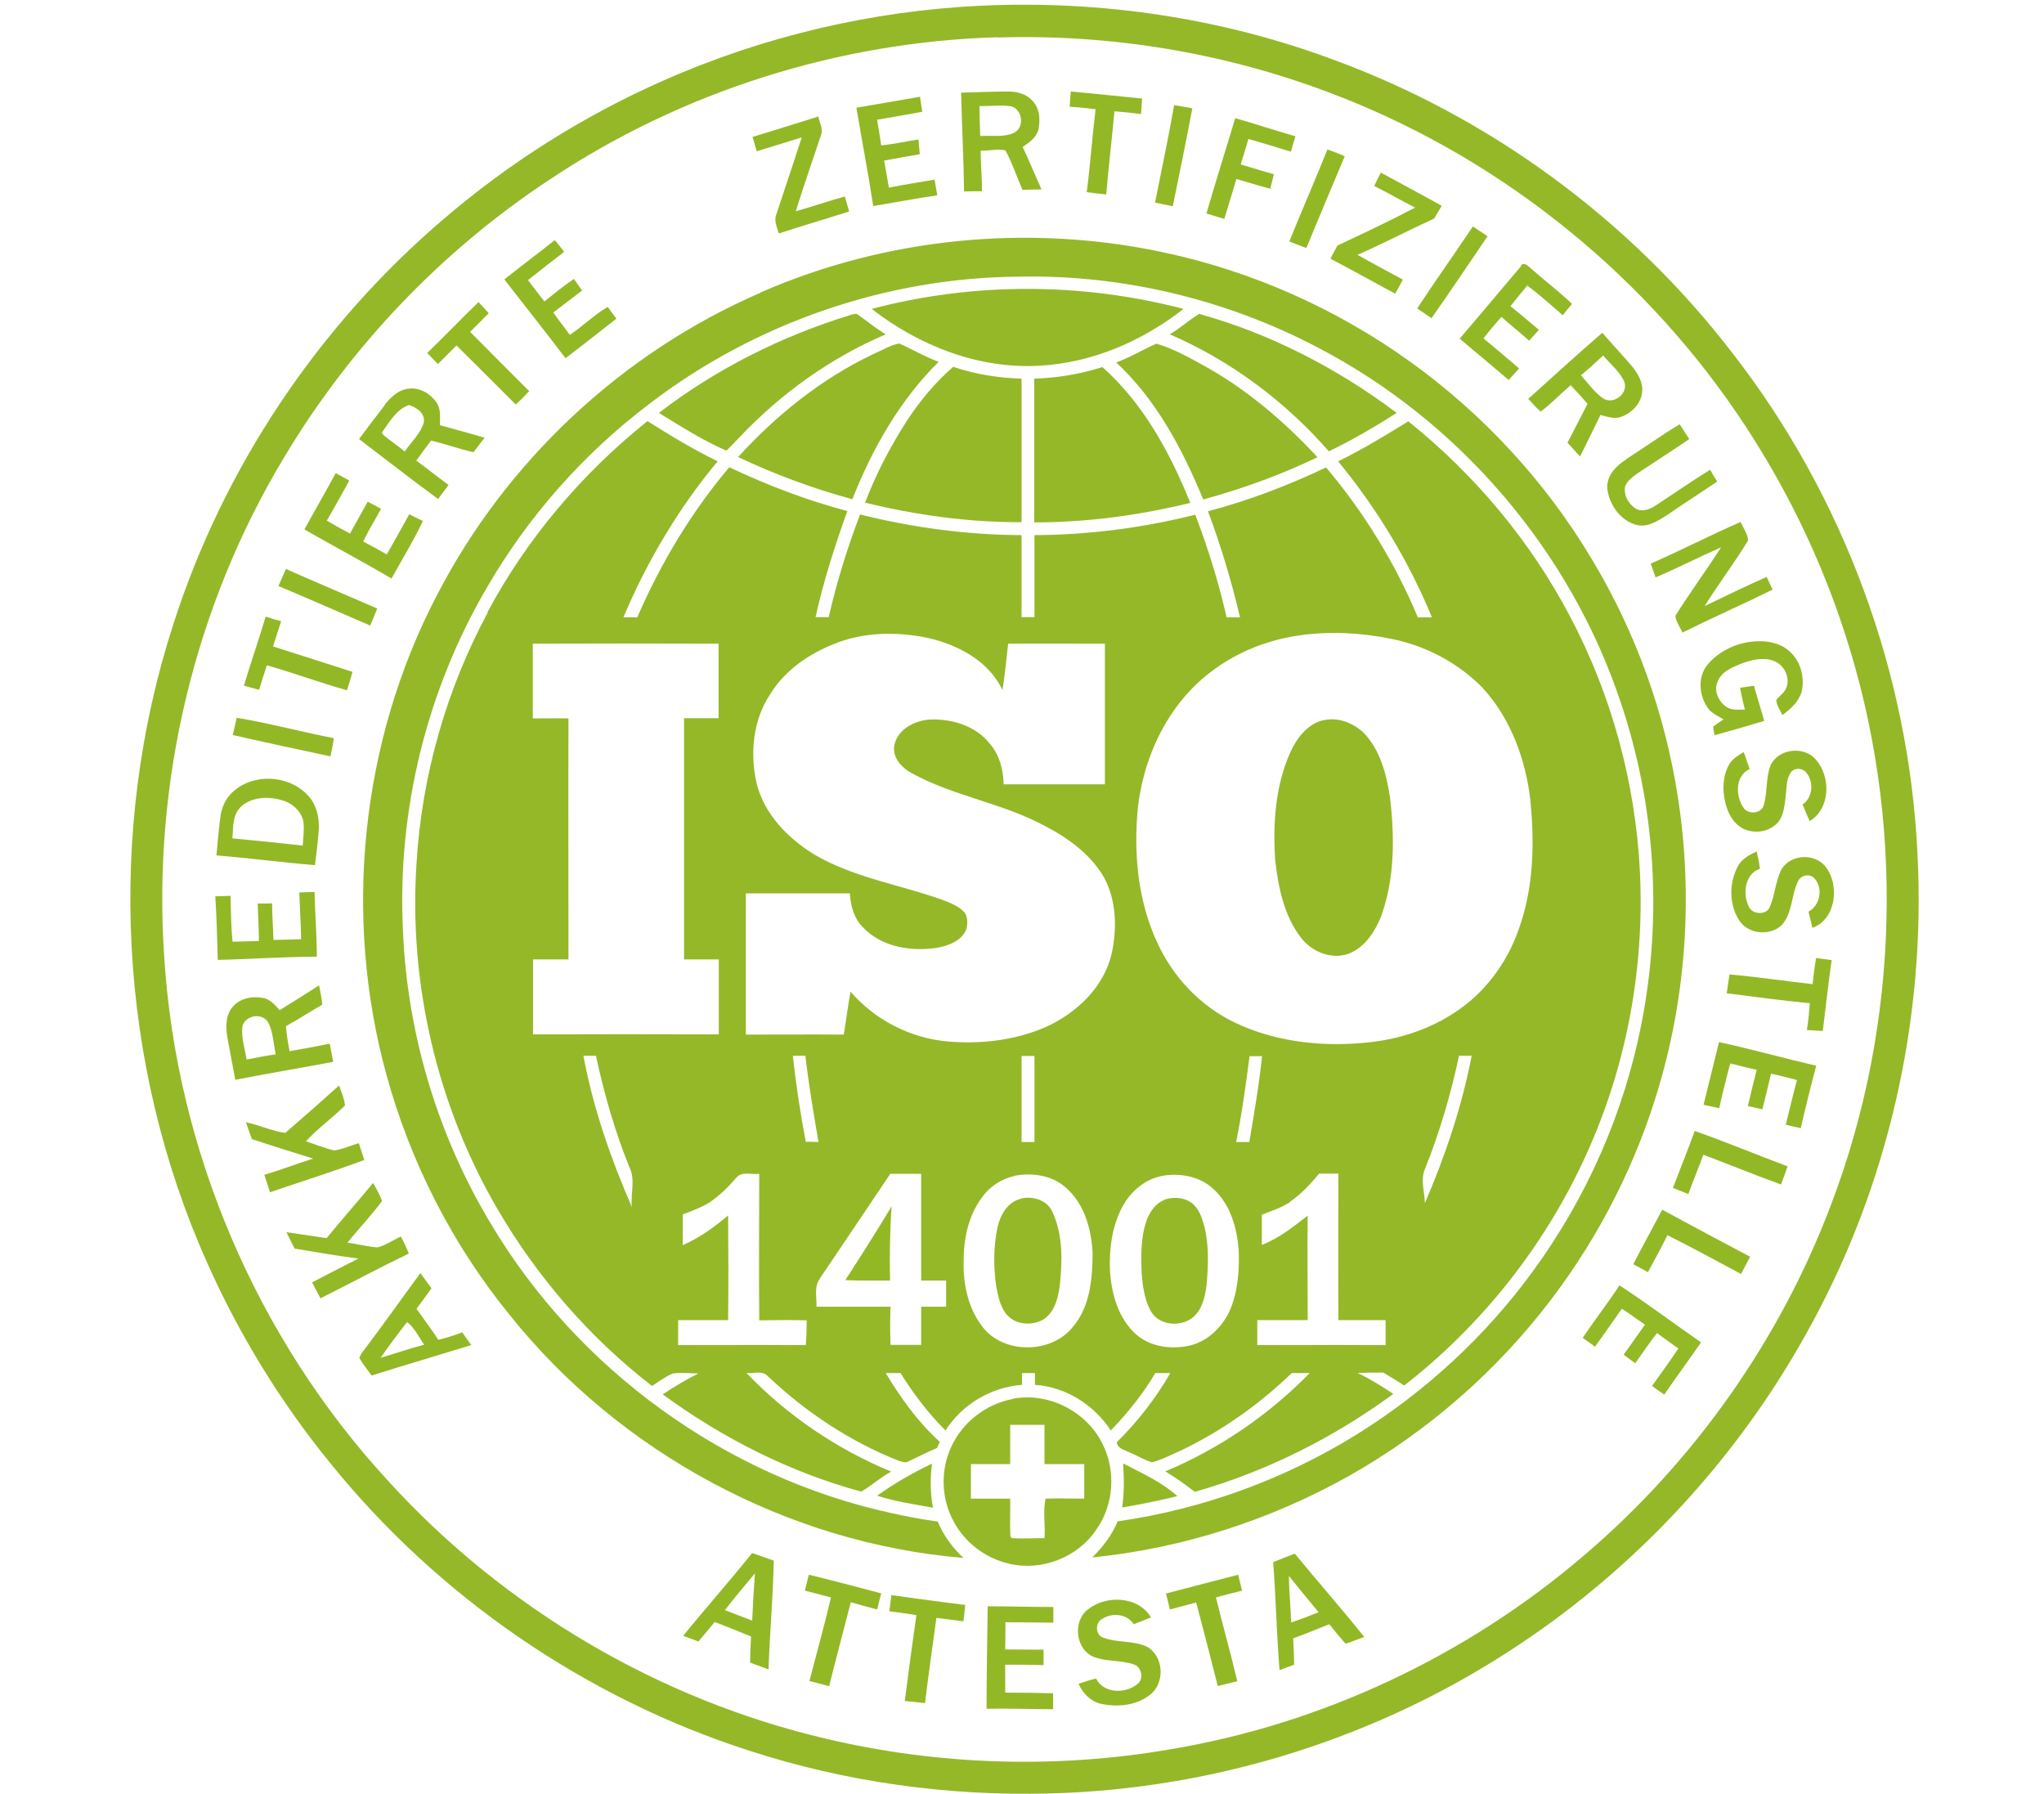<?xml version="1.0" encoding="UTF-8"?>
<svg xmlns="http://www.w3.org/2000/svg" id="Ebene_1" version="1.1" viewBox="0 0 900 790">
  <defs>
    <style>
      .st0 {
        fill: #94b925;
      }

      .st1 {
        fill: #93b925;
      }

      .st2 {
        fill: #93b926;
      }

      .st3 {
        fill: #95b828;
      }

      .st4 {
        fill: #92b825;
      }

      .st5 {
        fill: #93b826;
      }

      .st6 {
        fill: #93b825;
      }

      .st7 {
        fill: #94b825;
      }
    </style>
  </defs>
  <g id="_x23_95b828ff">
    <path class="st3" d="M432.4,2.5c52.4-2.4,105.3,5.4,154.5,23.7,69.2,25.3,130.9,70.7,175.8,129.1,49,62.9,77.9,141.2,81.6,220.8,3.8,73.4-13.3,147.8-49.4,211.8-30.4,54.5-74,101.6-125.9,136.1-61,40.8-133.6,63.8-207,65.6-44.6,1.2-89.5-5-132-18.8-72.2-23.2-137.2-67.9-184.8-126.9-21.8-26.8-40-56.5-54-88-39.2-87.6-44.5-189.7-14.9-281,22.1-69.1,64-131.6,119.2-178.6,28.9-24.8,61.5-45.3,96.3-60.7C336,16,384,4.7,432.4,2.5M439.3,16.4c-69.9,2-139,23.8-197.2,62.6-47.5,31.3-87.7,73.4-116.9,122.2-39.6,65.6-58.1,143.5-52.9,219.9,5.3,85.3,40.8,168.2,98.7,231,51,56,119.2,96.3,193.1,113.5,49.3,11.6,101,13.2,151,4.6,67.2-11.2,130.9-41.3,182.6-85.6,48.4-41.3,86.2-94.9,108.6-154.4,30.4-79.9,32.5-170.2,6-251.4-11.1-34.4-27.3-67.2-47.7-97.1-43.7-64-107.4-114.1-180-141.2-46.2-17.4-95.8-25.5-145.1-24Z"></path>
    <path class="st3" d="M334.8,128.8c55.2-24.2,118.1-30.3,177-17.8,39.4,8.3,76.9,25,109.6,48.6,32,23.1,59.3,52.7,79.5,86.6,19.3,32,32.2,67.8,37.9,104.8,6.6,42.3,3.8,86.1-8.3,127.2-9.9,33.8-26.1,65.7-47.4,93.8-23.9,31.5-54.2,58-88.6,77.5-34.9,19.7-73.8,32.2-113.6,36.2,4.7-4.6,8.7-9.8,11.2-15.9,37.3-5.3,73.5-18.5,105.5-38.4,30.2-18.8,56.8-43.4,77.7-72.2,23.5-32.2,39.9-69.6,47.5-108.7,9.2-46.9,6.1-96.3-9.3-141.6-22.1-66.3-70.8-123.2-132.7-155.6-40.3-21.3-86.1-32.4-131.7-31.5-58.6.3-116.8,20.4-163.3,56.1-28.8,21.8-53.2,49.4-71.3,80.6-26.6,45.3-39.6,98.3-37.1,150.8,1.8,45.6,15.3,90.6,38.8,129.6,38.1,64,103.2,111.3,176,127.2,6.9,1.6,13.8,2.8,20.7,3.8,2.5,6.1,6.5,11.5,11.3,16-77.5-6.4-151.4-46.4-199.9-107.1-25.2-31-43.7-67.3-54.2-105.8-19.1-69.7-11.3-146.4,22.1-210.6,30.4-59.1,81.6-107.1,142.6-133.5Z"></path>
    <path class="st3" d="M383.8,136c44.8-11.8,92.5-11.7,137.3,0-18.1,14.2-40.1,23.7-63.2,25-26.8,1.6-53.1-8.7-74.1-25Z"></path>
    <path class="st3" d="M374,138.8c1.3-.3,2.9-1.2,4.1,0,4,2.8,7.7,5.9,11.9,8.4-24.2,10.3-45.9,25.9-64,44.9-2.1,2.1-4,4.4-6.2,6.3-10.4-4.5-20-10.7-29.7-16.6,25.1-19.3,53.8-33.7,84-43Z"></path>
    <path class="st3" d="M515,147.2c4.6-2.6,8.5-6.3,13-9,31.4,8.7,60.9,24,87,43.6-9.7,6.1-19.6,12-29.9,16.9-19.2-22-43.2-39.9-70-51.5Z"></path>
    <path class="st3" d="M384.1,156.1c3.9-1.7,7.6-4,11.8-4.9,5.8,2.6,11.4,5.9,17.4,8.1-17.1,16.9-29.2,38.2-38,60.5-17.3-4.7-34.1-10.9-50.3-18.6,16.8-18.4,36.5-34.3,59.1-45.1Z"></path>
    <path class="st3" d="M491.4,159.6c6.2-2.2,11.8-5.7,17.8-8.3,8.1,2.4,15.5,6.7,22.9,10.8,18,10.3,33.9,24,48,39.2-16.2,7.8-33.1,13.9-50.3,18.6-9.1-22-20.6-43.9-38.3-60.3Z"></path>
    <path class="st3" d="M399.3,185.3c5.7-8.8,12.5-16.9,20.4-23.8,9.7,3.3,19.9,4.9,30.1,5.2,0,21.1,0,42.2,0,63.2-23.2.1-46.4-3.1-68.9-8.6,4.8-12.6,11.1-24.7,18.4-36Z"></path>
    <path class="st3" d="M455.4,166.7c10.2-.3,20.3-2,30-5.1,18,16,29.8,37.7,38.7,59.8-22.5,5.5-45.6,8.6-68.7,8.6,0-21.1,0-42.1,0-63.2Z"></path>
    <path class="st3" d="M214.6,269.6c17.4-32.5,41.7-61.2,70.5-84.2,10,6.3,20.2,12.5,30.9,17.7-17.2,20.6-31.1,44-41.5,68.7,2,0,4.1,0,6.1,0,10.3-23.8,23.8-46.3,40.5-66.1,16.7,7.9,34.1,14.6,52,19.3-5.5,15.3-10.5,30.8-14,46.7,1.9,0,3.9,0,5.8,0,3.5-15.4,8.2-30.5,13.8-45.2,23.2,5.8,47.2,9,71.1,9.1,0,12,0,24.1,0,36.1,1.9,0,3.8,0,5.7,0,0-12,0-24.1,0-36.1,23.9-.1,47.7-3.2,70.8-9,5.6,14.7,10.3,29.8,13.8,45.2,2,0,3.9,0,5.9,0-3.7-15.8-8.4-31.4-14.1-46.7,17.9-4.7,35.3-11.4,52-19.3,16.7,19.8,30.4,42.1,40.4,66,2,0,4.1,0,6.2,0-10.2-24.8-24.3-48-41.3-68.7,10.7-5.2,20.8-11.4,30.9-17.6,29.1,23.3,53.6,52.5,71,85.5,18.5,34.8,29.1,73.8,31,113.2,2,42.4-6,85.4-23.6,124-18,39.8-45.8,75-80.2,101.8-3-2-6.1-3.8-9.2-5.7-3.8,0-7.6,0-11.3.2,5.5,2.6,10.6,5.8,15.7,9.2-26.3,19.3-56,34.2-87.4,43.1-4.2-3.2-8.5-6.3-13-9,23.9-10,45.6-24.9,63.6-43.3-2.6,0-5.3,0-7.9,0-14.4,13.9-31,25.6-49,34.2-4.2,1.8-8.2,4-12.6,5.1-3.5-1-6.6-3.1-10-4.4-2.1-1.1-5.1-1.6-5.5-4.4,9.2-9.1,17.2-19.3,23.6-30.5-2.2,0-4.4,0-6.6,0-5.4,9.2-12.2,17.6-19.6,25.3-7.4-11.3-19.8-19.2-33.4-20.1,0-1.7,0-3.5,0-5.2-1.9,0-3.8,0-5.7,0,0,1.7,0,3.4,0,5.2-13.6,1-26.4,8.6-33.7,20.1-7.6-7.6-14.1-16.2-19.8-25.3-2.2,0-4.3,0-6.5,0,6.6,11,14.2,21.6,23.8,30.3-.3.7-.9,2-1.2,2.7-4.4,1.8-8.5,4-12.8,6-1.2.7-2.6,0-3.9-.3-21.4-8.4-41-21.4-57.7-37.2-2.4-2.8-6.4-1.2-9.5-1.5,17.9,18.7,39.8,33.5,63.7,43.4-4.7,2.5-8.6,6.2-13.2,8.8-31.5-8.5-61.1-23.6-87.4-42.8,5.1-3.4,10.3-6.5,15.7-9.2-3.8-.1-7.6-.5-11.3,0-3.3,1.4-6.1,3.6-9.1,5.5-27.3-21.1-50.3-47.6-67.7-77.3-26.9-45.8-39.5-99.8-36-152.8,2.3-38.5,13.1-76.5,31.4-110.5M366.8,283.7c-11.2,4.5-21.6,11.8-27.9,22.3-7.4,11.3-8.7,25.7-5.8,38.7,3.3,13.7,13.9,24.5,25.6,31.6,17.1,10,37,13.1,55.5,19.6,3.5,1.3,7.1,2.6,9.9,5.2,2.1,1.9,2,5.1,1.5,7.7-1.8,5.2-7.6,7.4-12.5,8.4-11.5,1.9-24.9-.1-33.2-9-3.9-3.9-5.4-9.5-5.7-14.9-15.2,0-30.5,0-45.8,0,0,20.7,0,41.5,0,62.2,14.4,0,28.7-.1,43.1,0,1.1-6.3,1.8-12.6,3-18.9,10.7,12.4,26.2,20.4,42.5,21.9,14.6,1.3,29.8-.4,43.4-6.3,13.5-6.1,25.7-17.5,29.1-32.4,2.4-11.2,2.1-23.5-3.5-33.7-6-10.2-15.9-17.3-26.2-22.6-18.4-9.9-39.6-12.9-58-22.9-4.6-2.4-9.1-7-8-12.6,1.5-6.9,8.8-10.7,15.3-11.2,9.8-.5,20.5,2.7,26.7,10.6,4.3,4.9,6,11.5,6.1,17.9,14.9,0,29.7,0,44.6,0,0-20.6,0-41.3,0-61.9-14.2,0-28.4-.1-42.6,0-.8,6.8-1.4,13.6-2.5,20.4-6.1-12.9-19.7-20-33.1-23-13.7-2.8-28.4-2.6-41.5,2.9M572.5,279.7c-18,2.4-35.3,10.6-48,23.8-13.5,14.1-21.3,33-23.5,52.3-1.9,20,0,40.9,8.6,59.3,6.9,15.1,19,27.9,34.1,35.1,18,8.6,38.5,10.8,58.2,8.8,14.4-1.4,28.6-6.1,40.5-14.5,13.1-9.1,22.5-22.9,27.2-38,5.7-17.2,6-35.7,4.3-53.6-2-18.4-8.7-36.7-21.4-50.4-10.7-10.8-24.8-18.2-39.7-21.2-13.2-2.7-27-3.5-40.4-1.6M234.6,283.5c0,10.9,0,21.9,0,32.8,5.2,0,10.4-.1,15.7,0-.1,35.4,0,70.8,0,106.1-5.2,0-10.4,0-15.6,0,0,11,0,22,0,33,27.3-.1,54.6-.1,81.8,0,0-11,0-22,0-33-5.1,0-10.2,0-15.3,0,0-35.4,0-70.8,0-106.2,5.1,0,10.1,0,15.2,0,0-10.9,0-21.8,0-32.8-27.3-.1-54.6-.1-81.9,0M256.9,464.9c4.3,23,12,45.1,21.3,66.5-.6-5.8,1.7-12.1-1.1-17.6-6.4-15.8-11.1-32.3-14.7-49-1.9,0-3.7,0-5.6,0M349.1,464.9c1.4,12.7,3.3,25.3,5.7,37.8,1.9,0,3.8,0,5.6.1-2.2-12.6-4.3-25.3-5.8-38-1.8,0-3.7,0-5.5,0M449.8,464.9c0,12.6,0,25.2,0,37.9,1.9,0,3.8,0,5.7,0,0-12.6,0-25.3,0-37.9-1.9,0-3.7,0-5.6,0M550.2,464.9c-1.6,12.7-3.4,25.4-5.9,37.9,1.9,0,3.9,0,5.8,0,2.1-12.6,4.3-25.1,5.6-37.8-1.9,0-3.7,0-5.6,0M642.4,464.9c-3.6,16.9-8.5,33.6-14.9,49.6-2.2,4.8-.2,10.2-.1,15.2,9-20.9,16.3-42.6,20.6-64.9-1.9,0-3.8,0-5.7,0M324,518.7c-3.4,4-7.2,7.7-11.6,10.7-3.7,2.3-7.8,3.7-11.8,5.3,0,4.5,0,9,0,13.5,7.4-3.2,13.9-7.9,20-13.1.1,15.4.2,30.8,0,46.1-7.3,0-14.7,0-22,0,0,3.7,0,7.3,0,11,18.7,0,37.5-.1,56.2,0,.3-3.6.4-7.3.4-10.9-7-.2-13.9-.1-20.9,0-.2-21.5,0-43,0-64.5-3.4.5-8-1.4-10.3,2M361,563c-2.7,3.5-1.3,8.2-1.5,12.3,10.9,0,21.7,0,32.6,0-.2,5.6-.2,11.2,0,16.8,4.5,0,9,0,13.5,0,0-5.6,0-11.2,0-16.8,3.7,0,7.3,0,11,0,0-3.8,0-7.7,0-11.5-3.7,0-7.3,0-11,0,0-15.7,0-31.3,0-47-4.5,0-9.1,0-13.6,0-10.3,15.4-20.7,30.8-31.1,46.2M446.5,517.8c-5.7,1.3-10.9,4.7-14.2,9.5-6.1,8.2-8.1,18.6-8,28.6-.2,10.2,2.3,21,8.9,29,9.8,11.6,30.5,10.9,39.6-1.2,7.2-8.8,8.2-20.8,8.3-31.8-.5-10.6-3.6-22.1-12-29.2-6.1-5.4-14.9-6.5-22.6-5M512.4,517.6c-7.9,1.2-14.5,6.8-18.2,13.7-4.5,8.4-5.8,18.2-5.5,27.7.6,9.9,3.3,20.5,10.6,27.6,6.1,6.1,15.4,7.6,23.6,6,8.2-1.5,14.9-7.8,18.4-15.2,3.8-8.5,4.5-18.1,4.1-27.3-.8-9.7-3.7-19.9-11.1-26.6-5.8-5.5-14.3-7.1-22-5.9M568.1,529.2c-3.8,2.5-8.2,3.9-12.5,5.6,0,4.4,0,8.9,0,13.3,7.5-2.9,13.9-8,20.2-12.9-.2,15.3,0,30.6,0,46-7.4,0-14.8,0-22.2,0,0,3.7,0,7.3,0,11,18.8,0,37.7-.1,56.5,0,0-3.7,0-7.4,0-11-6.9,0-13.8,0-20.8,0-.1-21.5,0-43,0-64.5-2.8,0-5.7,0-8.5,0-3.7,4.6-7.9,9-12.8,12.4Z"></path>
    <path class="st3" d="M582.3,317.2c6.4-1.7,13.3.9,18,5.3,7.4,7.5,10.1,18.2,11.7,28.3,2.1,17.5,2.2,35.7-3.8,52.4-2.7,6.9-7.2,13.9-14.4,16.7-7.6,2.7-16.1-.8-20.9-7-7.5-9.6-10-22.1-11.4-34-1.1-16.1,0-32.8,6.6-47.6,2.8-6.1,7.3-12.3,14.1-14.1Z"></path>
    <path class="st3" d="M449.5,527.7c5.2-1.3,11.7.7,13.9,5.9,4.7,10.1,4.4,21.7,3.2,32.6-.7,5.5-2.4,11.9-7.5,14.9-5.2,2.8-12.6,2.1-16.3-2.9-2.5-3.4-3.3-7.6-4.1-11.6-1.3-8.7-1.3-17.6.5-26.2,1.2-5.4,4.4-11.2,10.2-12.6Z"></path>
    <path class="st3" d="M512.4,528.3c4.5-1.7,10.4-1.1,13.7,2.6,2.3,2.5,3.3,5.9,4.2,9.1,2.1,8.3,1.7,17.1,1,25.6-.7,5.4-2,11.5-6.7,14.9-5.4,3.8-14.3,2.9-17.8-3.1-2.8-5-3.6-10.8-4.1-16.4-.3-7.9-.5-16,2.1-23.5,1.4-3.8,3.8-7.6,7.7-9.1Z"></path>
    <path class="st3" d="M445.6,615.9c15.7-3.2,32.6,5.3,39.7,19.5,6.2,11.9,5.2,27.3-2.7,38.2-8.2,12.2-24.2,18.3-38.5,14.8-10.2-2.4-19.2-9.2-24.1-18.4-5.6-10-6-22.7-1.1-33.1,4.9-10.7,15.2-18.7,26.7-20.9M444.8,627.3c0,5.8,0,11.5,0,17.3-5.8,0-11.5,0-17.3,0,0,5,0,10.1,0,15.2,5.8,0,11.5,0,17.3,0,.1,5.5-.2,11,.1,16.6.1.2.5.6.6.8,4.8.3,9.6,0,14.4,0,.5-5.8-.8-11.8.5-17.4,5.7-.2,11.3,0,17,0,0-5.1,0-10.1,0-15.2-5.8,0-11.7,0-17.5,0,0-5.8,0-11.5,0-17.3-5,0-10.1,0-15.1,0Z"></path>
  </g>
  <g id="_x23_93b825ff">
    <path class="st6" d="M423.2,40.8c7-.2,14-.5,20.9-.5,3.8,0,7.9,1.1,10.5,4.1,3.3,3.3,3.5,8.5,2.6,12.8-1,3.5-4.1,5.6-6.9,7.5,2.9,6.2,5.5,12.5,8.3,18.7-2.8,0-5.6.1-8.4.2-2.5-5.8-4.5-11.9-7.5-17.4-3.5-.8-7.3.3-10.9.1,0,6,.6,12,.6,17.9-2.6,0-5.2,0-7.9.1-.2-14.5-1-29.1-1.3-43.6M431.6,59.9c4.9-.4,10.2.7,14.8-1.4,4.9-2.2,3.9-10.5-1.3-11.7-4.6-.7-9.2,0-13.8-.1,0,4.4.1,8.8.3,13.2Z"></path>
    <path class="st6" d="M377.2,47.4c9.3-1.6,18.6-3.2,27.9-4.8.3,2.2.6,4.4,1,6.6-6.6,1.2-13.2,2.4-19.9,3.5.6,3.8,1.3,7.5,1.8,11.3,5.5-.5,10.9-1.8,16.4-2.6.2,2.2.4,4.4.6,6.5-5.2.9-10.5,1.8-15.7,2.8.7,4,1.4,7.9,2.1,11.9,6.7-1.3,13.4-2.4,20.1-3.5.4,2.3.8,4.6,1.2,6.9-9.4,1.3-18.8,3.2-28.2,4.7-2.2-14.4-5-28.8-7.4-43.2Z"></path>
    <path class="st6" d="M331.3,60.3c9.7-2.9,19.3-6,29-9,.6,2.7,2.2,5.4,1.2,8.2-3.7,11.1-7.6,22.2-11.1,33.5,7.2-2,14.3-4.5,21.6-6.5.6,2.2,1.3,4.4,1.9,6.6-10.3,3.3-20.7,6.3-31,9.7-.7-2.7-2.2-5.5-1.1-8.3,3.7-11.4,7.6-22.7,11.2-34-6.6,2-13.2,4.1-19.8,6.1-.6-2.1-1.2-4.1-1.8-6.2Z"></path>
    <path class="st6" d="M543.8,52c8.9,2.5,17.7,5.5,26.6,8-.7,2.3-1.4,4.5-2,6.8-6.2-1.9-12.4-3.9-18.7-5.6-1.1,3.8-2.3,7.5-3.4,11.2,4.9,1.4,9.7,3,14.6,4.3-.5,2.2-1.1,4.3-1.6,6.4-5-1.3-9.9-2.9-14.9-4.3-1.7,5.9-3.6,11.7-5.3,17.6-2.6-.8-5.3-1.6-7.9-2.4,4.1-14.1,8.5-28,12.7-42Z"></path>
    <path class="st6" d="M584.5,65.8c2.5.9,5.1,1.9,7.6,3-5.7,13.5-11.3,26.9-16.9,40.4-2.5-.9-5-1.9-7.5-2.9,5.5-13.5,11.3-26.9,16.8-40.5Z"></path>
    <path class="st6" d="M222.2,122.9c7.3-5.8,14.8-11.4,22.1-17.2,1.4,1.7,2.8,3.4,4.1,5.2-5.4,4.1-10.6,8.2-15.9,12.4,2.3,3.2,4.8,6.3,7.2,9.4,4.3-3.4,8.5-6.9,13-9.9,1.2,1.7,2.4,3.4,3.6,5.1-4.3,3.2-8.4,6.5-12.7,9.7,2.4,3.3,4.8,6.5,7.3,9.8,5.8-3.8,10.7-8.8,16.7-12.3,1.2,1.7,2.5,3.5,3.8,5.2-7.5,5.8-14.8,11.7-22.4,17.4-8.8-11.6-17.9-23-26.8-34.5Z"></path>
    <path class="st6" d="M169.3,178.3c2.7-3.4,6.2-6.8,10.8-7.2,4.9-.6,9.7,2.4,12.3,6.4,1.8,2.9,1.3,6.4,1.3,9.7,6.6,1.8,13.2,3.6,19.7,5.5-1.6,2.1-3.3,4.2-4.9,6.4-6.3-1.4-12.4-3.7-18.7-5.1-2.2,2.9-4.4,5.8-6.5,8.8,4.8,3.5,9.4,7.2,14.2,10.7-1.6,2.1-3.1,4.2-4.6,6.2-11.8-8.6-23.2-17.6-34.8-26.4,3.7-5,7.5-10,11.3-14.9M168.2,190.3c0,.2.2.7.3.9,3.1,2.8,6.6,4.9,9.7,7.6,2.8-4.2,7-7.8,8.4-12.8.7-4.1-3.2-6.6-6.5-7.7-5.6,1.9-8.5,7.4-11.8,11.9Z"></path>
    <path class="st6" d="M134.1,233c4.5-8.3,9.3-16.4,13.7-24.7,2,1.1,4,2.1,6,3.3-3.3,5.9-6.5,11.8-9.9,17.6,3.3,2,6.7,3.9,10.2,5.7,2.6-4.7,5.2-9.4,7.8-14,2,1,3.9,2,5.9,3.1-2.6,4.8-5.5,9.4-7.9,14.4,3.5,1.8,6.9,3.7,10.4,5.7,3.3-5.9,6.7-11.8,9.9-17.7,2,1,4,2,6,3-4.1,8.7-9.2,16.9-13.8,25.3-12.6-7.4-25.5-14.2-38.2-21.5Z"></path>
    <path class="st6" d="M117,271.5c2.2.7,4.5,1.4,6.8,2-1.2,3.7-2.4,7.4-3.6,11.1,11.7,3.7,23.3,7.5,35,11.2-.7,2.7-1.6,5.4-2.4,8.1-11.9-3.3-23.4-7.6-35.3-11-1.2,3.6-2.3,7.2-3.4,10.8-2.2-.6-4.5-1.2-6.7-1.8,3-10.2,6.6-20.3,9.6-30.5Z"></path>
    <path class="st6" d="M752.2,292.2c6.3-7.2,16.5-10.8,25.9-9.7,3.6.5,7.3,1.8,10,4.4,4.8,4.3,6.6,11.4,5.2,17.6-1.3,4.5-4.9,7.7-8.5,10.3-1-2.1-2.5-4.2-2.7-6.6,1.3-1.7,3.2-2.9,4.2-4.8,2.3-4.7-.6-10.9-5.5-12.5-4.7-1.7-9.9-.3-14.4,1.4-3.9,1.6-8.5,3.5-10.1,7.8-1.9,4.2.5,9.1,4.3,11.4,2.3,1.3,5.1.9,7.7.9-.8-3.2-1.6-6.3-2.1-9.6,2-.3,4.1-.6,6.1-.9,1.4,5.2,3.1,10.3,4.5,15.5-7.3,2.2-14.6,4.3-21.9,6.3-.2-1.3-.4-2.5-.6-3.8,1.5-1.1,3-2.1,4.6-3.2-2.6-1.5-5.6-2.8-7.2-5.4-3.8-5.7-4.2-14,.6-19.2Z"></path>
    <path class="st6" d="M104.2,316c14.4,2.4,28.4,6.2,42.8,9-.4,2.7-.9,5.3-1.5,8-14.3-3.1-28.7-6.1-43-9.4.6-2.5,1.1-5,1.7-7.5Z"></path>
    <path class="st6" d="M779.7,336.7c3.6-7.2,14.8-8.4,19.9-2.2,6.6,7.5,6.4,21.6-2.8,27-1.1-2.4-2.1-4.9-3.1-7.3,4.6-3.1,5.1-10.3,1.4-14.3-1.8-2-5.4-1.9-6.8.5-1.9,3.1-1.6,7.1-2.1,10.6-.5,4.6-1.1,10.1-5.3,12.8-3.9,2.8-9.3,3.1-13.6.9-4.2-2.3-6.6-6.8-7.6-11.3-1.4-5.6-1.2-11.9,1.7-16.9,1.4-2.5,4-3.9,6.4-5.4.9,2.5,1.7,5,2.6,7.5-6.4,2.9-6.3,11.8-2.8,16.9,2,3.3,8,2.8,9-1,1.7-5.8.8-12.1,3.1-17.8Z"></path>
    <path class="st6" d="M104.8,346.8c9.4-6.4,23.3-4.9,31,3.6,3.8,4.2,5,10.2,4.5,15.8-.4,4.9-1,9.8-1.6,14.7-14.5-1.2-28.9-3.1-43.4-4.3.6-6,1-12,1.9-18,.8-4.8,3.5-9.1,7.5-11.7M105.7,355.6c-3.5,3.6-2.9,9-3.4,13.5,10.3,1,20.7,2,31,3.2.2-3.7.8-7.4.2-11.1-1.2-4.4-5.1-7.8-9.4-8.9-6.1-1.8-13.6-1.5-18.4,3.2Z"></path>
    <path class="st6" d="M764.9,382c1.6-3.6,5.1-5.6,8.6-7.1.6,2.5,1.1,5,1.4,7.6-6.6,2.2-7.7,11-4.9,16.6,1.5,3.6,7.6,3.9,9.2.4,2.4-5.4,2.5-11.6,5.3-16.9,4.1-6.7,15.1-7.1,19.6-.6,6,8,4.2,22.9-6.1,26.5-.5-2.4-1.1-4.8-1.7-7.1,5.1-2.8,6.5-10.1,2.8-14.5-2-2.4-6.1-1.8-7.4,1.1-3,6.1-2.4,13.7-7,19.1-5.2,5.2-15,4.3-18.9-1.9-4.4-6.7-4.5-15.9-1-23Z"></path>
    <path class="st6" d="M798.1,433.4c.4-3.9.9-7.7,1.5-11.6,2.3.3,4.6.6,6.9.9-1.5,10.4-2.6,20.8-3.9,31.2-2.3-.1-4.7-.3-7-.4.6-3.9,1-7.8,1.3-11.8-12.2-1.2-24.4-2.8-36.6-4.4.4-2.8.8-5.6,1.2-8.3,12.2,1.1,24.4,2.9,36.6,4.3Z"></path>
    <path class="st6" d="M123.2,444.7c5.8-3.6,11.6-7.2,17.3-10.9.6,2.8,1.1,5.6,1.4,8.5-5.3,3.1-10.6,6.5-16,9.5.3,3.7.9,7.3,1.6,11,5.9-1,11.8-2.1,17.7-3.3.5,2.7,1,5.3,1.5,8-14.4,2.7-28.8,5.1-43.1,7.9-1.2-6.2-2.3-12.5-3.5-18.7-.8-4.7-.8-10.2,2.7-13.8,3.4-3.7,9-4.5,13.7-3.4,2.8.8,4.7,3.1,6.6,5.2M106.7,452c-.5,4.9,1.1,9.7,1.9,14.5,4.2-.9,8.5-1.7,12.8-2.3-1-4.7-1.1-9.9-3.4-14.2-2.7-4.3-10.2-3-11.3,2Z"></path>
    <path class="st6" d="M750.1,486.4c2.2-9.2,4.6-18.4,6.8-27.6,14.3,3.1,28.5,7.1,42.8,10.4-2.4,9.1-4.7,18.3-6.8,27.5-2.2-.5-4.4-1-6.6-1.5,1.6-6.6,3.2-13.2,4.9-19.7-3.8-1-7.6-2-11.4-2.8-1.2,5.2-2.5,10.5-3.8,15.7-2.1-.5-4.2-1-6.4-1.4,1.2-5.3,2.6-10.7,3.9-16-3.9-.8-7.8-1.9-11.7-2.8-1.6,6.6-3.4,13.1-4.8,19.7-2.3-.5-4.6-1-6.9-1.5Z"></path>
    <path class="st6" d="M719.2,556.5c4.1-8,8.5-15.9,12.7-23.9,12.9,7,25.8,13.9,38.7,20.7-1.3,2.5-2.7,5-4,7.6-10.8-5.8-21.5-11.6-32.4-17.1-2.7,5.5-5.7,10.9-8.6,16.3-2.1-1.2-4.3-2.3-6.4-3.5Z"></path>
    <path class="st6" d="M159.9,594.9c8.6-11.3,16.8-23,25.2-34.4,1.6,2.2,3.3,4.5,4.9,6.7-2.1,3-4.4,6-6.6,9,3.2,4.6,6.6,9,9.6,13.7,3.6-.9,7.1-2,10.5-3.3,1.4,1.9,2.7,3.8,4,5.6-14.6,4.5-29.3,8.8-43.9,13.4-1.8-2.6-3.9-5-5.4-7.8.4-1,1-2,1.6-2.9M179.3,582c-4,5.1-8,10.4-11.7,15.8,6.4-1.9,12.8-4.1,19.2-5.8-2.5-3.4-4.2-7.4-7.6-10Z"></path>
    <path class="st6" d="M560.5,687.8c3.2-1.3,6.4-2.6,9.6-3.8,10.1,12.3,20.6,24.2,30.6,36.7-2.7,1-5.5,2-8.2,3-2.5-2.8-4.9-5.7-7.2-8.6-5.3,2.1-10.6,4.3-15.9,6.2.2,3.9.4,7.7.4,11.6-2.1.8-4.3,1.6-6.4,2.4-1.3-15.8-1.6-31.7-2.8-47.5M568.5,714.3c4.1-1.3,8.1-2.9,12.1-4.5-4.4-5.3-8.8-10.6-13.1-16,.1,6.8.8,13.6,1,20.5Z"></path>
    <path class="st6" d="M392.6,702.3c10.8,1.5,21.6,3,32.4,4.3-.2,2.4-.5,4.8-.8,7.2-4-.5-7.9-1-11.9-1.5-1.7,12.5-3.5,25-5,37.5-3-.3-5.9-.6-8.9-.9,1.6-12.6,3.3-25.2,5.1-37.8-4-.7-7.9-1.2-11.9-1.7.3-2.4.6-4.8.9-7.2Z"></path>
    <path class="st6" d="M434.7,707.2c9.7,0,19.4.3,29.1.3,0,2.3,0,4.6,0,6.9-7,0-14.1-.2-21.1-.2,0,4,0,8-.1,12,5.6,0,11.2.1,16.9.1,0,2.3,0,4.5,0,6.8-5.6-.2-11.2-.2-16.9-.2,0,4.1,0,8.2,0,12.3,7,0,14.1.1,21.1.3,0,2.3,0,4.7,0,7-9.8,0-19.5-.4-29.3-.2,0-15.1.3-30.2.5-45.3Z"></path>
  </g>
  <g id="_x23_92b825ff">
    <path class="st4" d="M471.5,40.3c10.5.9,20.9,2.1,31.4,3.1-.2,2.3-.3,4.5-.5,6.8-3.9-.5-7.8-.9-11.7-1.2-1.1,12.2-2.6,24.4-3.6,36.6-2.9-.3-5.7-.6-8.6-1,1.6-12.1,2.4-24.3,3.9-36.5-3.8-.5-7.6-.9-11.4-1.1.1-2.3.3-4.6.5-6.8Z"></path>
    <path class="st4" d="M517,46.3c2.7.4,5.3.9,8,1.4-2.7,14.4-5.7,28.7-8.6,43.1-2.6-.5-5.2-1.1-7.8-1.6,2.8-14.3,5.9-28.6,8.4-42.9Z"></path>
    <path class="st4" d="M131.7,392.9c2.3,0,4.5-.2,6.8-.2.2,9.5,1,19,1,28.5-14.6,0-29.1,1.1-43.6,1.4-.3-9.3-.5-18.7-1.1-28,2.2,0,4.4-.1,6.7-.2.2,6.7.2,13.5.9,20.2,3.9-.1,7.7-.2,11.6-.3,0-5.5-.4-11-.5-16.5,2.1,0,4.2,0,6.3-.1,0,5.4.5,10.8.6,16.1,4.1,0,8.2-.2,12.2-.3-.1-6.9-.6-13.7-.8-20.5Z"></path>
  </g>
  <g id="_x23_93b925ff">
    <path class="st1" d="M605.1,81.9c.9-2,1.9-4,2.9-5.9,8.9,4.9,17.9,9.6,26.8,14.6-1.1,1.9-2.2,3.8-3.3,5.6-11.3,5.2-22.4,11-33.8,16,6.6,3.7,13.3,7.3,20,10.9-1.1,2.1-2.2,4.2-3.4,6.2-9.5-5.1-18.9-10.4-28.5-15.4,1-1.9,2-3.9,3.1-5.8,11.5-5.4,23-10.8,34.2-16.7-6-3-11.9-6.5-18-9.5Z"></path>
    <path class="st1" d="M716.1,202.1c7.9-5,15.4-10.5,23.5-15.3,1.4,2.2,2.8,4.4,4.2,6.5-7.4,5.1-15,9.9-22.5,14.9-2.2,1.6-4.6,3.2-5.7,5.8-.9,4.1,1.6,8.2,5.1,10.2,2.7,1.2,5.8,0,8.1-1.5,8.1-5.3,16-10.8,24.2-15.9,1,1.8,2,3.5,3.1,5.2-7.3,5-14.8,9.7-22.1,14.8-3.9,2.4-8.2,5.4-13,4.4-7.4-1.7-12.5-9-13.3-16.2-.4-5.7,4.1-10.1,8.6-12.9Z"></path>
  </g>
  <g id="_x23_93b826ff">
    <path class="st5" d="M648.5,99.7c2.2,1.4,4.3,2.9,6.5,4.3-8.2,12-16.3,24.2-24.7,36.1-2.1-1.4-4.2-2.9-6.3-4.3,8-12.2,16.5-24.1,24.6-36.2Z"></path>
    <path class="st5" d="M669.7,116.9c1.1-1.5,2.7-.2,3.7.7,6.2,5.5,12.8,10.5,18.8,16.2-1.4,1.6-2.8,3.3-4.1,5-5.1-4.5-10.2-9-15.6-13.1-2.5,3-5,6-7.4,9.1,4.2,3.4,8.3,6.9,12.5,10.4-1.4,1.6-2.9,3.2-4.3,4.8-4-3.6-8.2-6.9-12.2-10.5-2.7,3.1-5.4,6.2-7.9,9.5,5.3,4.3,10.5,8.8,15.7,13.2-1.5,1.7-3.1,3.4-4.6,5.1-7.2-6.1-14.4-12.2-21.6-18.2,9.1-10.6,18-21.3,27.1-32Z"></path>
    <path class="st5" d="M672.8,175.7c10.8-9.8,21.7-19.6,32.7-29.2,4.3,5,8.9,9.8,13.2,14.9,2.6,3.2,5,7.3,4.3,11.6-.6,5-4.8,9-9.4,10.6-3,1-6-.2-8.9-.9-2.9,6.1-6,12.2-9,18.3-1.8-2-3.7-4.1-5.5-6.1,2.9-5.7,5.9-11.4,8.8-17.1-2.4-2.8-4.9-5.6-7.4-8.2-4.5,3.8-8.5,8.1-13.2,11.6-2-1.6-3.6-3.6-5.3-5.4M696.1,165.2c3.1,3.4,5.8,7.4,9.6,10.1,4.6,3.2,11.4-2,9.5-7.2-2-4.6-6.2-7.8-9.3-11.6-3.2,3-6.4,6-9.8,8.7Z"></path>
    <path class="st5" d="M726.9,248.1c13.3-5.8,26.2-12.5,39.5-18.3,1.2,2.6,2.9,5.1,3.4,8-6,9.9-13.1,19.2-19.2,29,9.1-4.3,18.1-8.8,27.3-12.8.9,1.9,1.7,3.8,2.6,5.6-13.2,6.5-26.6,12.4-39.7,18.9-1-2.4-2.9-4.7-3.1-7.4,6.4-10.2,13.6-20,20.1-30.1-9.7,4.2-19.1,9.1-28.8,13.2-.7-2-1.5-4.1-2.2-6.1Z"></path>
    <path class="st5" d="M122.6,258c1.1-2.5,2.2-5,3.3-7.5,13.3,5.9,26.8,11.6,40.2,17.4-1,2.5-2,5-3.1,7.5-13.5-5.8-26.9-11.7-40.4-17.4Z"></path>
    <path class="st5" d="M125.7,498.7c7.9-6.8,15.8-13.8,23.6-20.8,1,2.9,2.3,5.7,2.6,8.8-5.5,5.5-11.9,10-17.2,15.8,4.1,1.3,8.2,3,12.4,4,3.8-.5,7.3-2.2,10.9-3.2.8,2.5,1.6,4.9,2.4,7.4-13.7,5.1-27.7,9.5-41.5,14.2-.9-2.6-1.7-5.2-2.5-7.7,7.3-2.1,14.3-4.9,21.5-7.1-9-2.8-18-5.6-27-8.6-.9-2.5-1.8-5-2.6-7.4,5.9,1.2,11.4,3.9,17.4,4.7Z"></path>
    <path class="st5" d="M746.1,497.9c13.8,4.8,27.3,10.5,41,15.6-.9,2.7-1.9,5.3-2.9,8-11.5-4.2-22.8-8.8-34.2-13.1-2.1,5.8-4.5,11.5-6.6,17.3-2.3-.9-4.5-1.8-6.8-2.7,3.2-8.4,6.6-16.7,9.6-25.1Z"></path>
    <path class="st5" d="M392.6,531.2c-.8,10.9-.9,21.7-.7,32.6-6.6,0-13.1.1-19.7-.2,6.9-10.7,13.8-21.5,20.4-32.5Z"></path>
    <path class="st5" d="M386.2,658.5c7.6-5.4,15.7-10.1,24.2-14.1-.9,6.4-.8,13,.4,19.4-8.2-1.5-16.6-2.7-24.6-5.3Z"></path>
    <path class="st5" d="M331.2,683.8c3.2,1,6.3,2.2,9.5,3.3-.3,16-1.8,31.9-2.3,47.9-2.7-1-5.4-2-8.1-3,0-3.8.2-7.6.4-11.5-5.3-2.2-10.6-4.3-16-6.4-2.4,2.9-4.8,5.8-7.2,8.6-2.2-.8-4.4-1.7-6.7-2.5,10-12.3,20.5-24.1,30.4-36.5M319.2,708.9c4,1.5,8,3.1,12,4.6.3-6.9.7-13.9,1.2-20.8-4.4,5.4-9,10.6-13.2,16.2Z"></path>
    <path class="st5" d="M513.3,701.6c10.6-2.8,21.2-5.5,31.9-8.3.5,2.3,1.1,4.7,1.7,7-3.8,1-7.7,1.9-11.5,3,3,12.3,6.5,24.6,9.4,36.9-2.9.7-5.8,1.4-8.6,2.1-3.1-12.3-6.3-24.6-9.5-36.8-3.9,1.1-7.7,2-11.6,3.1-.5-2.3-1.1-4.7-1.7-7Z"></path>
    <path class="st5" d="M356.2,693.3c10.6,2.6,21.2,5.4,31.8,8.2-.6,2.3-1.2,4.7-1.8,7.1-3.9-1-7.7-2.1-11.6-3.2-3.1,12.3-6.5,24.6-9.5,37-2.9-.8-5.8-1.6-8.7-2.3,3.2-12.3,6.6-24.5,9.5-36.8-3.8-1-7.6-2-11.5-3,.6-2.3,1.1-4.6,1.7-6.9Z"></path>
    <path class="st5" d="M478.8,708.8c7.9-6.7,22.4-6.2,28,3.3-2.5,1-5.1,2-7.6,3-3.1-4.8-9.9-5.2-14.3-2.1-2.8,1.9-2.5,7.1,1.1,8.1,6.1,2.2,13,1.1,19,3.9,7.5,4.1,8.1,16.1,1.3,21.2-6.1,4.8-14.4,5.5-21.7,3.9-4.5-1.1-7.9-4.7-9.7-8.8,2.5-.8,5.1-1.7,7.7-2.3,3.3,6.6,12.7,6.8,18,2.6,3.2-2.1,2.2-7.6-1.3-8.8-6.1-2.1-13.1-1-19-3.9-6.8-4.1-7.7-15.1-1.5-20.2Z"></path>
  </g>
  <g id="_x23_94b925ff">
    <path class="st0" d="M188.2,155.3c7.6-7.3,14.9-15,22.5-22.3,1.5,1.6,3,3.2,4.5,4.9-2.7,2.7-5.4,5.4-8.2,8.2,8.6,8.7,17.3,17.4,26,26.1-1.9,2.1-3.9,4.1-5.9,5.9-8.7-8.7-17.4-17.4-26.1-26-2.7,2.7-5.4,5.4-8.2,8.2-1.6-1.6-3.1-3.3-4.7-4.9Z"></path>
  </g>
  <g id="_x23_93b926ff">
    <path class="st2" d="M143.9,545c6.7-8.2,13.7-16.1,20.4-24.2,1.4,2.6,3,5.2,3.9,8-4.7,6.4-10.3,12.1-15.2,18.3,4.4.6,8.7,1.7,13.1,2.1,3.7-.9,6.9-3.2,10.4-4.8,1.3,2.4,2.5,4.9,3.5,7.5-13.1,6.3-25.9,13.2-38.9,19.7-1.2-2.3-2.5-4.7-3.7-7,6.8-3.6,13.6-7,20.4-10.5-9.4-1.2-18.7-2.8-28.1-4.4-1.2-2.4-2.4-4.8-3.6-7.2,5.9.8,11.8,1.8,17.7,2.6Z"></path>
    <path class="st2" d="M713.1,565.9c12.2,8,23.9,16.8,35.9,25.1-5.3,7.7-10.9,15.2-16.2,23-1.8-1.2-3.6-2.5-5.4-3.8,3.9-5.5,7.9-10.9,11.6-16.5-3.1-2.2-6.3-4.5-9.4-6.8-3.4,4.3-6.4,8.9-9.6,13.3-1.7-1.3-3.4-2.5-5.1-3.8,3.2-4.3,6.2-8.8,9.4-13.2-3.4-2.3-6.7-4.8-10.2-7-3.9,5.6-7.8,11.2-11.8,16.7-1.8-1.3-3.6-2.6-5.4-3.9,5.2-7.8,11-15.2,16.1-23Z"></path>
  </g>
  <g id="_x23_94b825ff">
    <path class="st7" d="M494.5,644.3c8.3,4.3,16.9,8.1,23.9,14.4-8,2-16.2,3.6-24.3,5,.9-6.4.9-12.9.4-19.4Z"></path>
  </g>
</svg>
